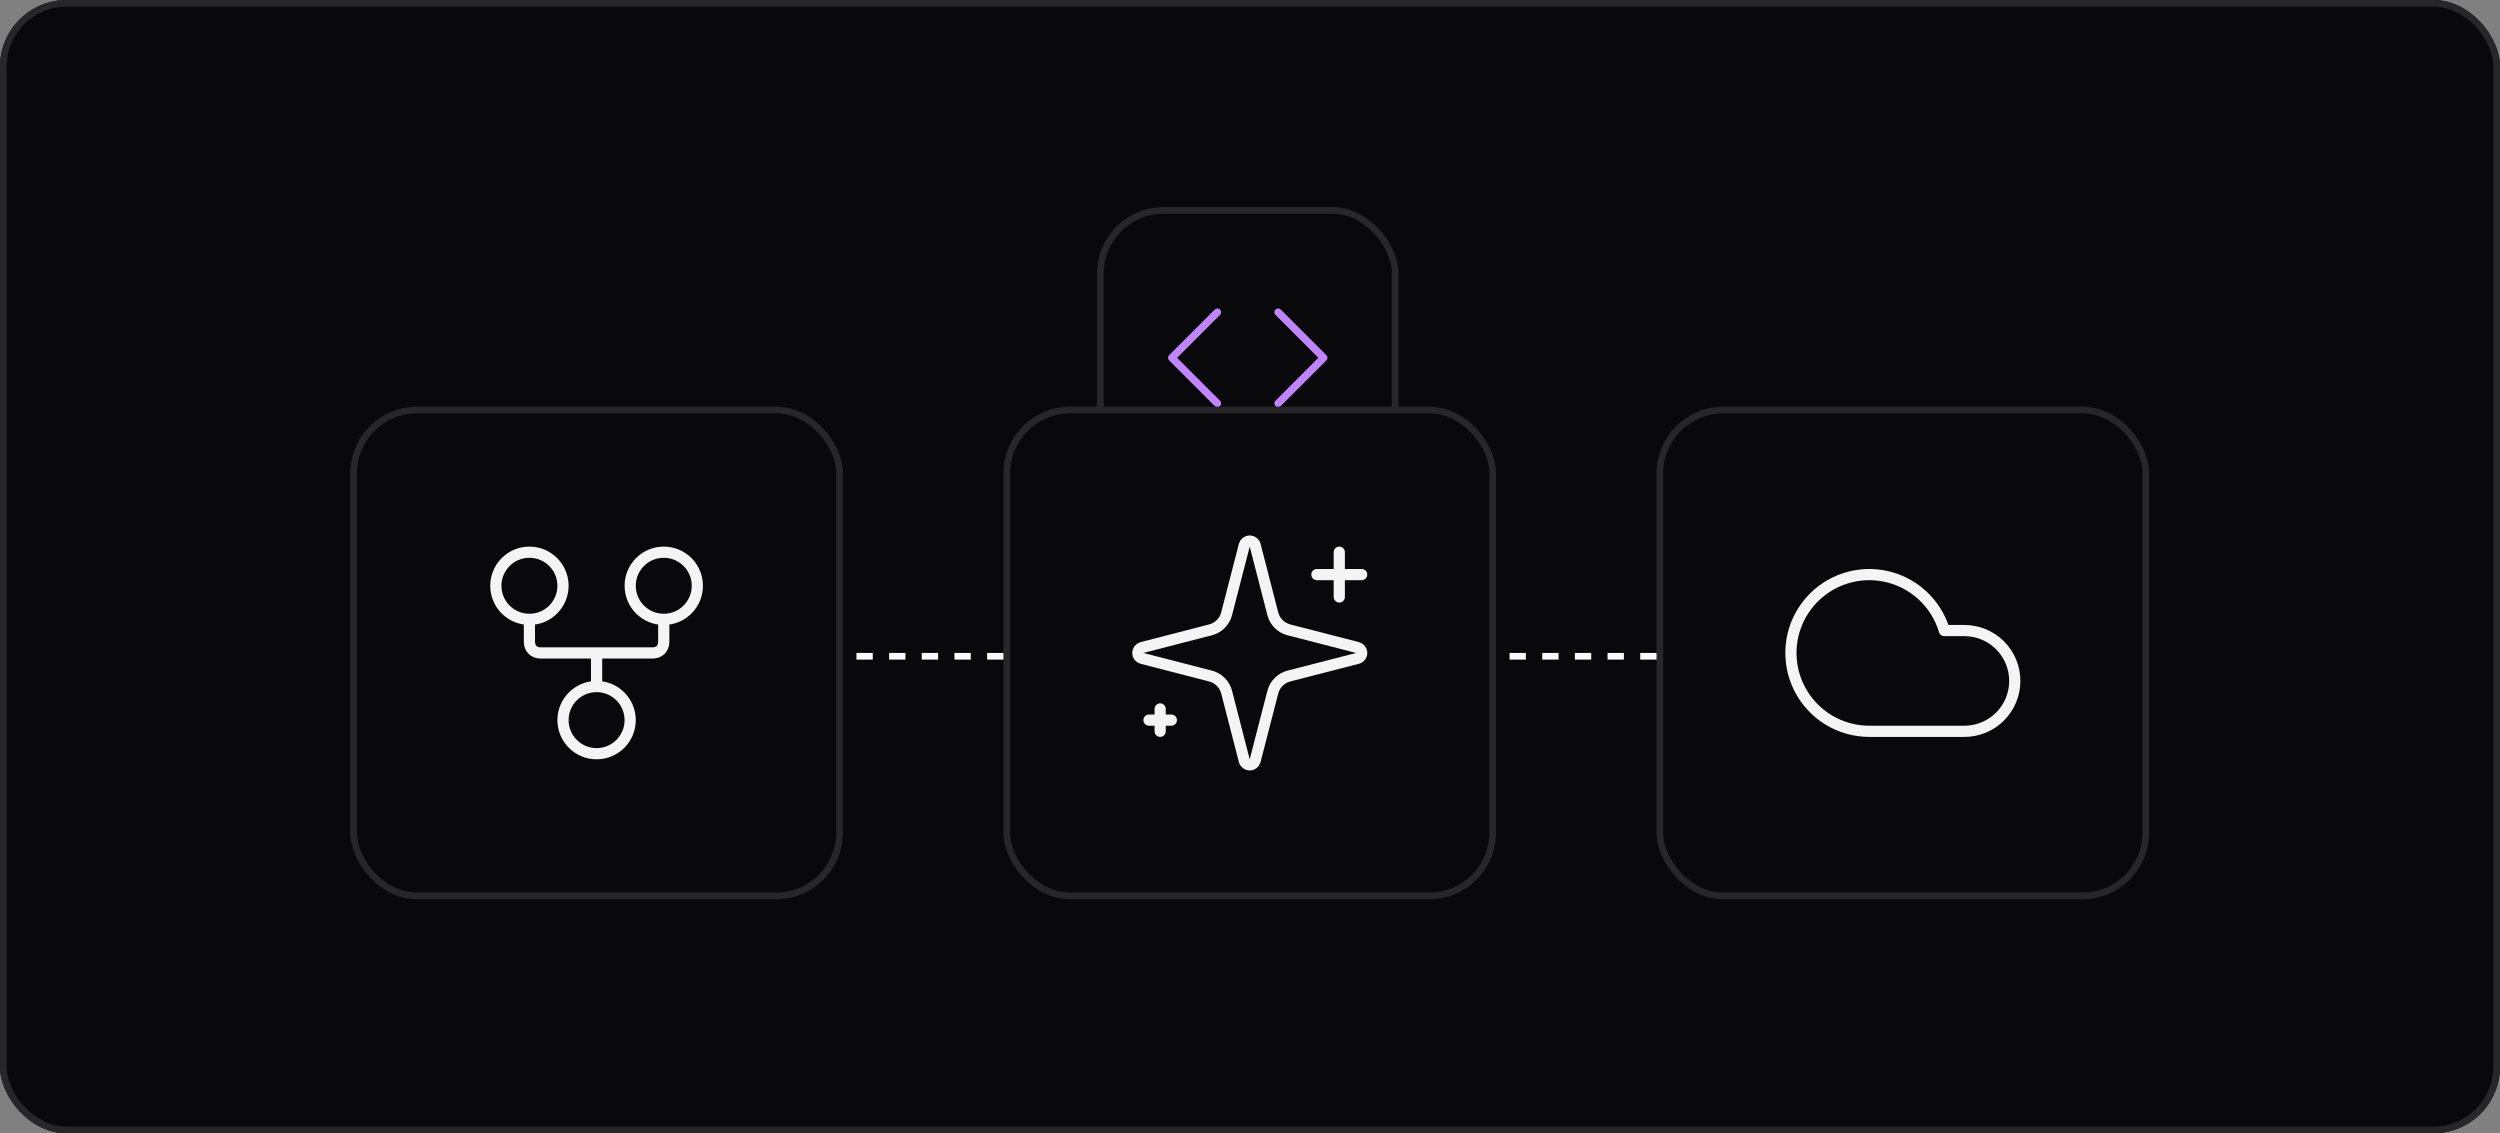 <svg width="375" height="170" viewBox="0 0 375 170" fill="none" xmlns="http://www.w3.org/2000/svg">
<rect x="0" y="0" width="375" height="170" fill="#808080" stroke="none"/>
<g clip-path="url(#clip0_633_211566)">
<rect width="375" height="170" rx="10" fill="#09090B"/>
<rect x="165.047" y="31.555" width="44.23" height="44.23" rx="9.5" fill="#09090B"/>
<rect x="165.047" y="31.555" width="44.23" height="44.23" rx="9.5" stroke="#27272A"/>
<path d="M191.718 60.504L198.552 53.669L191.718 46.835M182.606 46.835L175.771 53.669L182.606 60.504" stroke="#C084FC" stroke-width="1.125" stroke-linecap="round" stroke-linejoin="round"/>
<rect x="248.984" y="61.5" width="72.885" height="72.885" rx="9.5" fill="#09090B"/>
<rect x="248.984" y="61.5" width="72.885" height="72.885" rx="9.5" stroke="#27272A"/>
<path d="M294.662 109.697H280.389C278.209 109.696 276.072 109.09 274.217 107.945C272.362 106.8 270.862 105.161 269.885 103.213C268.907 101.264 268.491 99.082 268.682 96.911C268.873 94.739 269.665 92.664 270.968 90.916C272.271 89.168 274.034 87.817 276.06 87.014C278.087 86.211 280.297 85.987 282.443 86.368C284.59 86.748 286.588 87.718 288.215 89.169C289.842 90.62 291.034 92.495 291.657 94.584H294.662C296.667 94.584 298.589 95.38 300.006 96.797C301.423 98.214 302.219 100.136 302.219 102.14C302.219 104.144 301.423 106.067 300.006 107.484C298.589 108.901 296.667 109.697 294.662 109.697Z" stroke="#F4F4F5" stroke-width="1.679" stroke-linecap="round" stroke-linejoin="round"/>
<line x1="248.484" y1="98.442" x2="224.4" y2="98.442" stroke="#FAFAFA" stroke-dasharray="2.45 2.45"/>
<rect x="151.016" y="61.5" width="72.885" height="72.885" rx="9.5" fill="#09090B"/>
<rect x="151.016" y="61.5" width="72.885" height="72.885" rx="9.5" stroke="#27272A"/>
<path d="M200.892 82.829V89.546M204.251 86.187H197.534M174.024 106.339V109.697M175.703 108.018H172.345M183.994 103.82C183.844 103.239 183.541 102.708 183.116 102.284C182.692 101.859 182.162 101.557 181.58 101.407L171.278 98.75C171.102 98.7 170.948 98.594 170.837 98.448C170.727 98.303 170.668 98.125 170.668 97.942C170.668 97.76 170.727 97.582 170.837 97.436C170.948 97.29 171.102 97.184 171.278 97.135L181.58 94.476C182.161 94.326 182.692 94.024 183.116 93.6C183.54 93.176 183.843 92.646 183.994 92.065L186.65 81.763C186.7 81.586 186.805 81.431 186.951 81.32C187.097 81.209 187.275 81.149 187.459 81.149C187.642 81.149 187.82 81.209 187.966 81.32C188.112 81.431 188.218 81.586 188.267 81.763L190.922 92.065C191.072 92.646 191.375 93.176 191.799 93.601C192.224 94.025 192.754 94.328 193.335 94.478L203.638 97.133C203.815 97.182 203.971 97.287 204.082 97.434C204.194 97.58 204.254 97.758 204.254 97.942C204.254 98.126 204.194 98.305 204.082 98.451C203.971 98.597 203.815 98.703 203.638 98.752L193.335 101.407C192.754 101.557 192.224 101.859 191.799 102.284C191.375 102.708 191.072 103.239 190.922 103.82L188.266 114.122C188.216 114.299 188.11 114.454 187.964 114.565C187.818 114.675 187.64 114.735 187.457 114.735C187.274 114.735 187.096 114.675 186.95 114.565C186.804 114.454 186.698 114.299 186.648 114.122L183.994 103.82Z" stroke="#F4F4F5" stroke-width="1.679" stroke-linecap="round" stroke-linejoin="round"/>
<line x1="150.516" y1="98.442" x2="126.432" y2="98.442" stroke="#FAFAFA" stroke-dasharray="2.45 2.45"/>
<rect x="53.047" y="61.5" width="72.885" height="72.885" rx="9.5" fill="#09090B"/>
<rect x="53.047" y="61.5" width="72.885" height="72.885" rx="9.5" stroke="#27272A"/>
<path d="M89.489 102.98C86.707 102.98 84.451 105.236 84.451 108.018C84.451 110.8 86.707 113.056 89.489 113.056C92.272 113.056 94.527 110.8 94.527 108.018C94.527 105.236 92.272 102.98 89.489 102.98ZM89.489 102.98V97.942M79.413 92.904C82.196 92.904 84.451 90.649 84.451 87.867C84.451 85.084 82.196 82.829 79.413 82.829C76.631 82.829 74.376 85.084 74.376 87.867C74.376 90.649 76.631 92.904 79.413 92.904ZM79.413 92.904V96.263C79.413 97.271 80.085 97.942 81.093 97.942H97.885C98.893 97.942 99.565 97.271 99.565 96.263V92.904M99.565 92.904C102.347 92.904 104.603 90.649 104.603 87.867C104.603 85.084 102.347 82.829 99.565 82.829C96.782 82.829 94.527 85.084 94.527 87.867C94.527 90.649 96.782 92.904 99.565 92.904Z" stroke="#F4F4F5" stroke-width="1.679" stroke-linecap="round" stroke-linejoin="round"/>
</g>
<rect x="0.5" y="0.5" width="374" height="169" rx="9.5" stroke="#27272A"/>
<defs>
<clipPath id="clip0_633_211566">
<rect width="375" height="170" rx="10" fill="white"/>
</clipPath>
</defs>
</svg>
